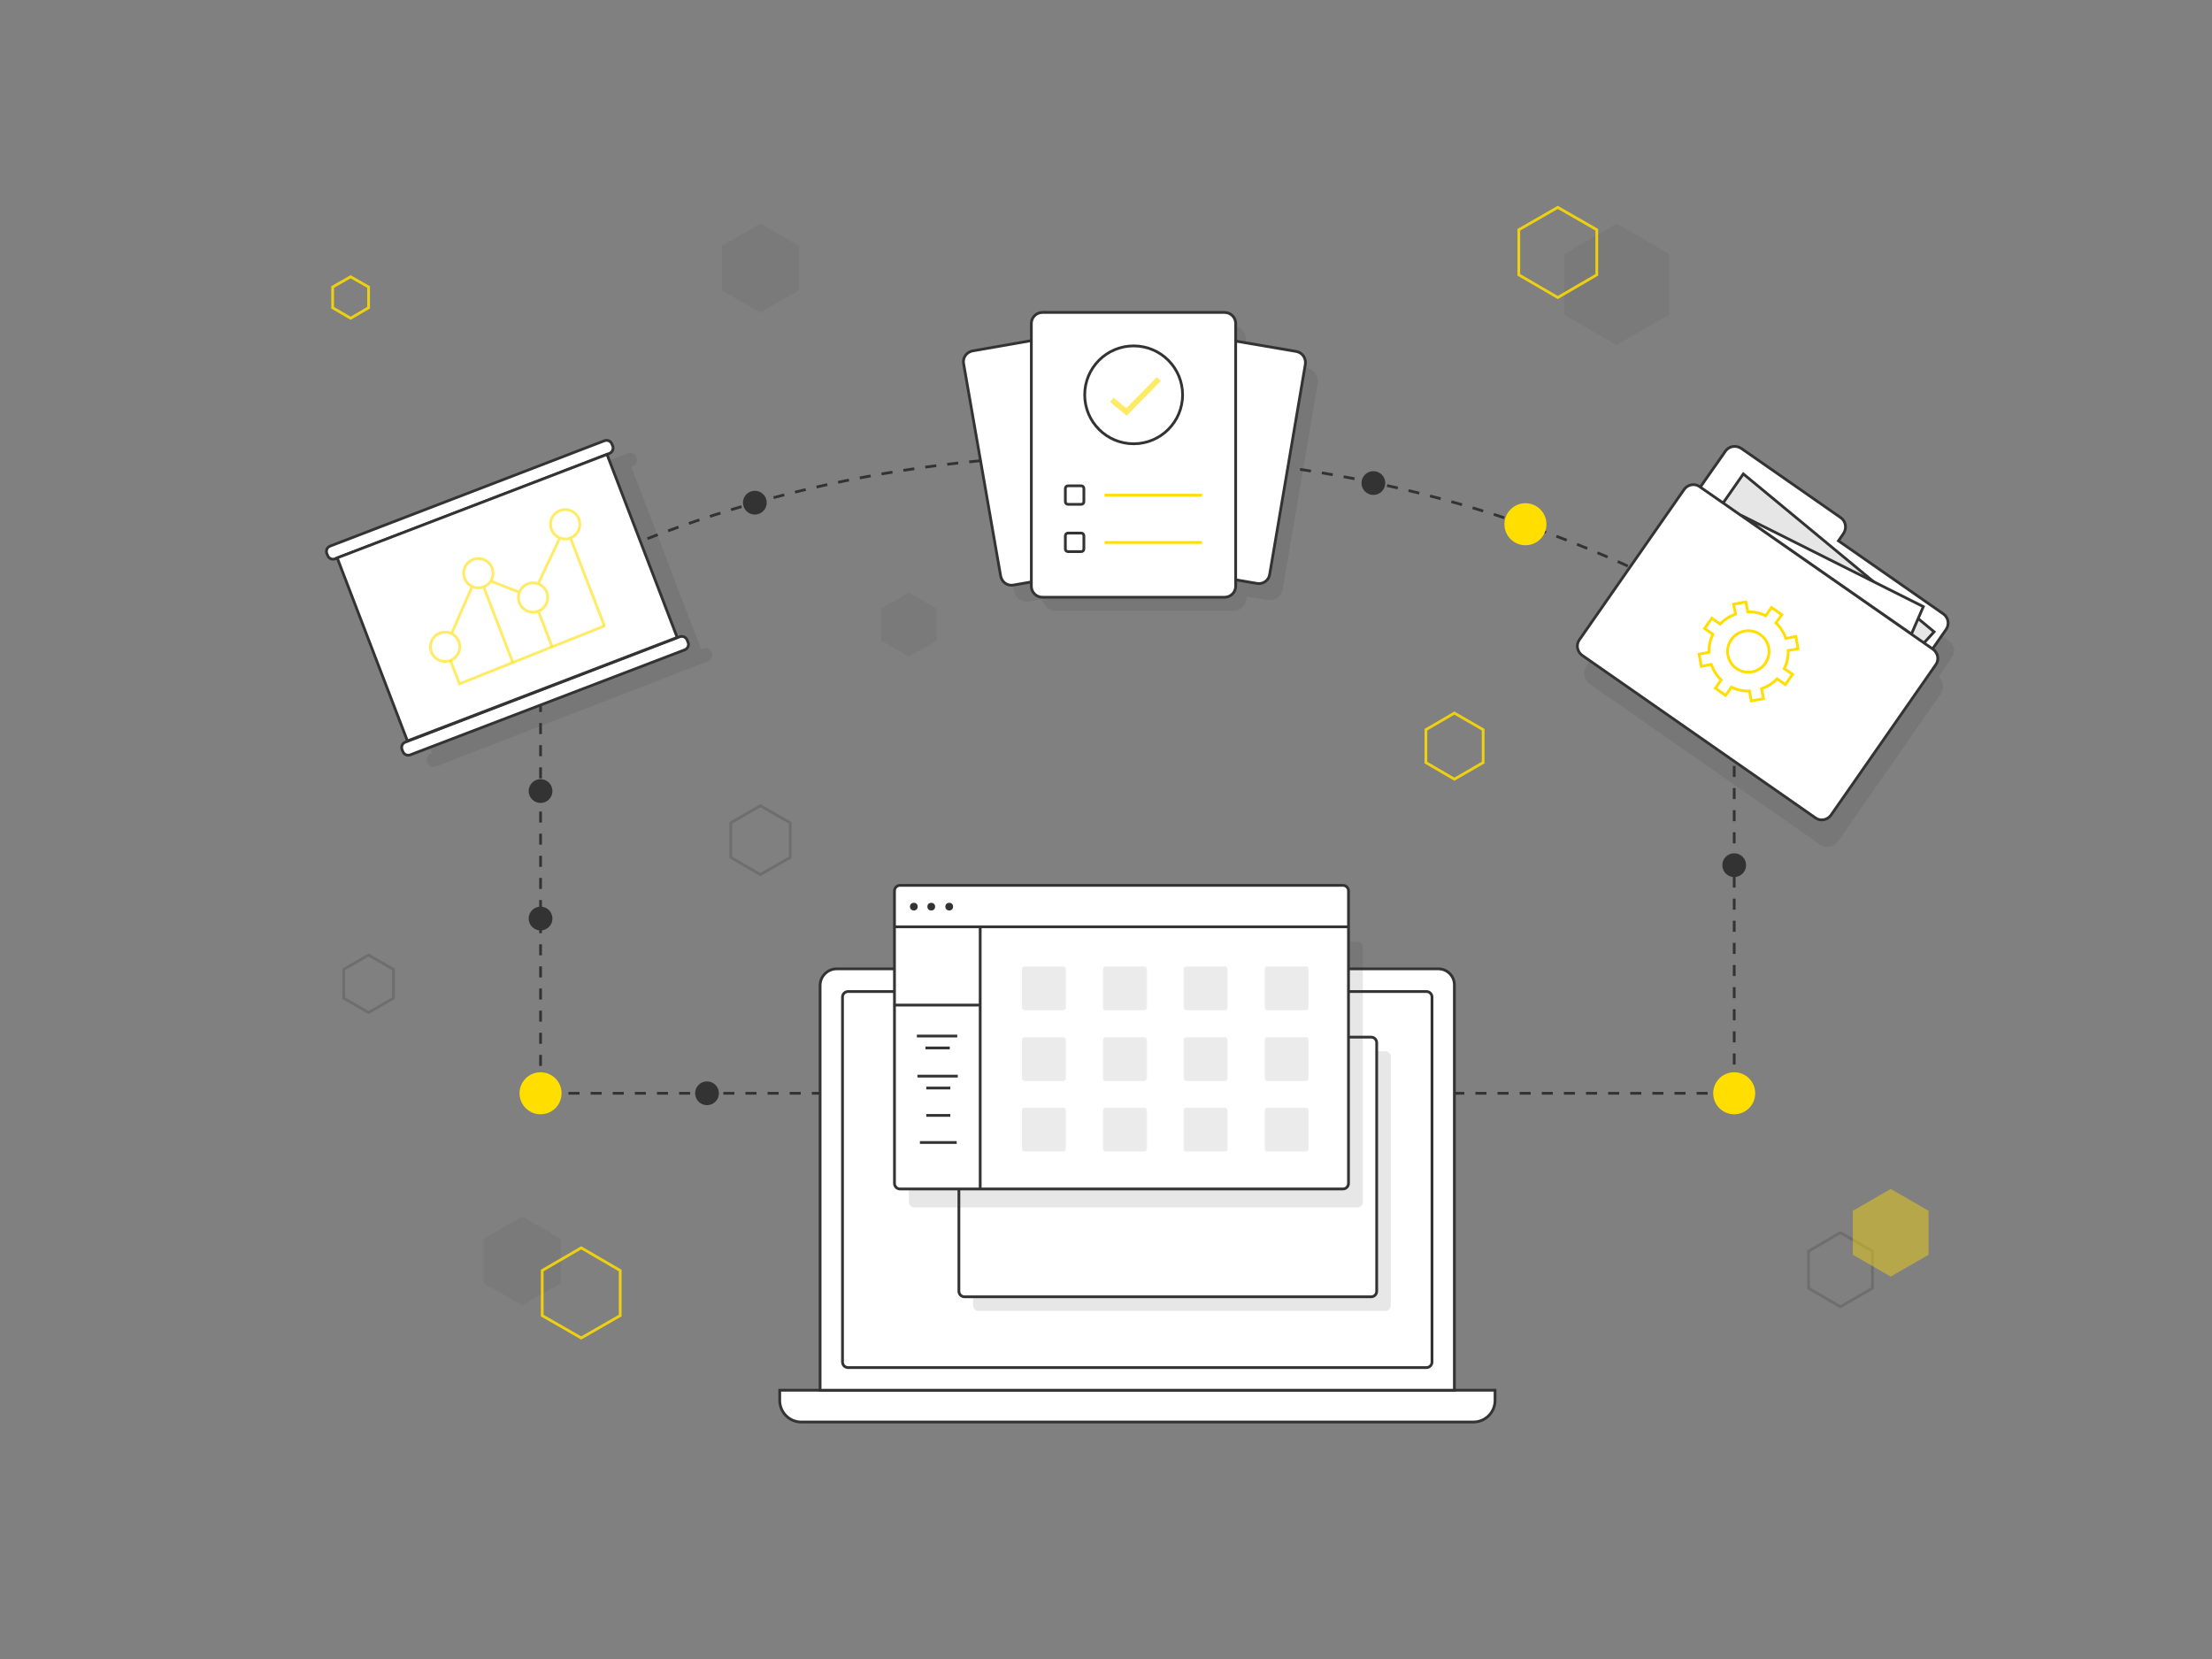 <svg id="Layer_1" xmlns="http://www.w3.org/2000/svg" viewBox="0 0 800 600"><rect x="0" y="0" width="800" height="600" fill="#808080" stroke="none"/><style>.st0{opacity:5.000000e-02}.st1,.st4{fill:none;stroke-miterlimit:10}.st1{opacity:.86;stroke:#fedd00}.st4{stroke:#333;stroke-dasharray:4}.st5{opacity:.12;fill:#333}.st6{fill:#fff;stroke:#333;stroke-miterlimit:10}.st9{fill:#333}.st10{fill:#ffde00}.st12{fill:none;stroke:#ffde00;stroke-miterlimit:10}</style><path class="st0" d="M202.8 464.1V448l-14-8-13.9 8v16.1l13.9 8zM289 105V88.9l-14-8-13.9 8V105l13.9 8zm49.7 126.7v-11.6l-10-5.7-10 5.7v11.6l10 5.8z"/><path class="st1" d="M224.3 475.8v-16.3l-14.1-8.2-14.1 8.2v16.3l14.1 8.1z"/><path class="st0" d="M565.7 91.9v21.9l19 11 19-11V91.9l-19-11z"/><path class="st1" d="M549.3 83.1v16.3l14.1 8.2 14.1-8.2V83.1L563.4 75zm-12.9 192.7v-11.9l-10.4-6-10.3 6v11.9l10.3 6zM133.3 111.3v-7.5l-6.5-3.7-6.5 3.7v7.5l6.5 3.8z"/><path d="M142.3 361v-10.4l-9-5.2-9 5.2V361l9 5.2zm143.5-50.9v-12.5l-10.8-6.2-10.7 6.2v12.5l10.7 6.2zm391.4 155.8v-13.4l-11.6-6.7-11.5 6.7v13.4l11.5 6.7z" opacity=".14" stroke="#000" fill="none" stroke-miterlimit="10"/><path opacity=".42" fill="#fedd00" d="M697.5 453.8v-15.9l-13.7-7.9-13.7 7.9v15.9l13.7 7.9z"/><path class="st4" d="M627.2 245v150.4H195.5V245"/><path class="st5" d="M472.6 133.1l-22-3.7v-6.8c0-2.6-2.1-4.7-4.7-4.7h-64.4c-2.6 0-4.7 2.1-4.7 4.7v6.8l-19.4 3.4c-2.6.4-4.3 2.9-3.8 5.5l13.2 75.4c.4 2.6 2.9 4.3 5.5 3.8l4.7-.8c.3 2.3 2.3 4.2 4.7 4.2h64.4c2.6 0 4.7-2.1 4.7-4.7v-.5l7.7 1.3c2.6.4 5-1.3 5.4-3.9l12.7-74.6c.3-2.5-1.4-5-4-5.4z"/><path class="st6" d="M532.8 514.3h-243c-4.3 0-7.8-3.5-7.8-7.8v-3.7h258.7v3.7c0 4.3-3.5 7.8-7.9 7.8z"/><path class="st6" d="M526 502.8H296.6V356.4c0-3.3 2.7-6 6-6h217.6c3.2 0 5.8 2.6 5.8 5.8v146.6z"/><path class="st6" d="M515.9 494.6H306.7c-1.1 0-2-.9-2-2v-132c0-1.1.9-2 2-2h209.2c1.1 0 2 .9 2 2v132c0 1.1-.9 2-2 2z"/><path class="st5" d="M501 474.1H353.9c-1.1 0-2-.9-2-2v-89.9c0-1.1.9-2 2-2H501c1.1 0 2 .9 2 2v89.9c0 1.1-.9 2-2 2z"/><path class="st6" d="M495.9 469H348.8c-1.1 0-2-.9-2-2v-89.9c0-1.1.9-2 2-2h147.1c1.1 0 2 .9 2 2V467c0 1.1-.9 2-2 2z"/><path class="st5" d="M490.9 436.7H330.7c-1.1 0-2-.9-2-2v-92.1c0-1.1.9-2 2-2h160.2c1.1 0 2 .9 2 2v92.1c0 1.1-.9 2-2 2z"/><path class="st6" d="M485.7 430H325.5c-1.1 0-2-.9-2-2V322.2c0-1.1.9-2 2-2h160.2c1.1 0 2 .9 2 2V428c0 1.1-.9 2-2 2zm-162.2-94.8h164.2"/><path d="M384.5 365.4h-13.9c-.6 0-1-.4-1-1v-13.9c0-.6.4-1 1-1h13.9c.6 0 1 .4 1 1v13.9c0 .6-.4 1-1 1zm0 25.6h-13.9c-.6 0-1-.4-1-1v-13.9c0-.6.4-1 1-1h13.9c.6 0 1 .4 1 1V390c0 .5-.4 1-1 1zm0 25.5h-13.9c-.6 0-1-.4-1-1v-13.9c0-.6.4-1 1-1h13.9c.6 0 1 .4 1 1v13.9c0 .6-.4 1-1 1zm29.3-51.1h-13.9c-.6 0-1-.4-1-1v-13.9c0-.6.4-1 1-1h13.9c.6 0 1 .4 1 1v13.9c0 .6-.5 1-1 1zm0 25.6h-13.9c-.6 0-1-.4-1-1v-13.9c0-.6.4-1 1-1h13.9c.6 0 1 .4 1 1V390c0 .5-.5 1-1 1zm0 25.5h-13.9c-.6 0-1-.4-1-1v-13.9c0-.6.4-1 1-1h13.9c.6 0 1 .4 1 1v13.9c0 .6-.5 1-1 1zm29.2-51.1h-13.9c-.6 0-1-.4-1-1v-13.9c0-.6.4-1 1-1H443c.6 0 1 .4 1 1v13.9c0 .6-.4 1-1 1zm0 25.6h-13.9c-.6 0-1-.4-1-1v-13.9c0-.6.4-1 1-1H443c.6 0 1 .4 1 1V390c0 .5-.4 1-1 1zm0 25.5h-13.9c-.6 0-1-.4-1-1v-13.9c0-.6.4-1 1-1H443c.6 0 1 .4 1 1v13.9c0 .6-.4 1-1 1zm29.3-51.1h-13.9c-.6 0-1-.4-1-1v-13.9c0-.6.4-1 1-1h13.9c.6 0 1 .4 1 1v13.9c0 .6-.5 1-1 1zm0 25.6h-13.9c-.6 0-1-.4-1-1v-13.9c0-.6.4-1 1-1h13.9c.6 0 1 .4 1 1V390c0 .5-.5 1-1 1zm0 25.5h-13.9c-.6 0-1-.4-1-1v-13.9c0-.6.4-1 1-1h13.9c.6 0 1 .4 1 1v13.9c0 .6-.5 1-1 1z" opacity=".1" fill="#333" stroke="#fff" stroke-miterlimit="10"/><path d="M354.5 335.2v94.6m-31-66.3h31" fill="none" stroke="#333" stroke-miterlimit="10"/><circle class="st9" cx="330.5" cy="327.9" r="1.4"/><circle class="st9" cx="336.8" cy="327.9" r="1.4"/><circle class="st9" cx="343.3" cy="327.9" r="1.4"/><path class="st6" d="M331.6 374.7h14.6m-11.5 4.3h8.8m-11.7 10.2h14.6m-11.4 4.3h8.7m-8.7 9.9h8.7m-11 9.8H346"/><circle class="st10" cx="627.2" cy="395.4" r="7.6"/><circle class="st10" cx="195.5" cy="395.4" r="7.6"/><circle class="st9" cx="627.2" cy="312.9" r="4.3"/><circle class="st9" cx="255.7" cy="395.4" r="4.3"/><circle class="st9" cx="195.5" cy="332.2" r="4.3"/><circle class="st9" cx="195.5" cy="286.1" r="4.3"/><circle class="st9" cx="273" cy="181.8" r="4.3"/><circle class="st9" cx="496.7" cy="174.7" r="4.3"/><path class="st4" d="M183.4 218.4c61.8-34 136.2-53.9 216.2-53.9 83.7 0 161.2 21.7 224.6 58.6"/><path class="st6" d="M434.5 199.7l-68 11.9c-2.2.4-4.2-1.1-4.6-3.3l-13.4-76.8c-.4-2.2 1.1-4.2 3.3-4.6l68-11.9c2.2-.4 4.2 1.1 4.6 3.3l13.4 76.8c.3 2.1-1.2 4.2-3.3 4.6z"/><path class="st6" d="M454.6 211l-68-11.6c-2.2-.4-3.6-2.4-3.3-4.6l12.9-76c.4-2.2 2.4-3.6 4.6-3.3l68 11.6c2.2.4 3.6 2.4 3.3 4.6l-12.9 76c-.3 2.2-2.4 3.7-4.6 3.3z"/><path class="st6" d="M442.9 216H377c-2.2 0-4-1.8-4-4v-95c0-2.2 1.8-4 4-4h65.9c2.2 0 4 1.8 4 4v95c0 2.2-1.8 4-4 4z"/><circle class="st6" cx="410" cy="142.8" r="17.7"/><path opacity=".61" fill="none" stroke="#ffde00" stroke-width="2" stroke-miterlimit="10" d="M402.1 144.6l5.3 4.4 11.7-11.9"/><path class="st12" d="M399.5 179.1h35.2m-35.2 17.1h35.2"/><path class="st6" d="M391 182.4h-4.7c-.6 0-1-.4-1-1v-4.7c0-.6.4-1 1-1h4.7c.6 0 1 .4 1 1v4.7c0 .6-.4 1-1 1zm0 17.1h-4.7c-.6 0-1-.4-1-1v-4.7c0-.6.4-1 1-1h4.7c.6 0 1 .4 1 1v4.7c0 .6-.4 1-1 1z"/><circle class="st10" cx="551.7" cy="189.6" r="7.6"/><path class="st5" d="M704.9 231.9L667 205.5l1.8-2.6c1.3-1.9.9-4.5-1-5.8l-35.9-25c-1.9-1.3-4.5-.9-5.8 1l-3.9 5.6c-.1.1-.2.2-.3.4l-4.9 7c-2.1-1.1-4.7-.5-6.1 1.4l-37.1 53.3c-1.5 2.1-1 5.1 1.2 6.6l83.2 58c2.1 1.5 5.1 1 6.6-1.2l37.1-53.3c1.4-2 1-4.6-.8-6.2l4.9-7c1.3-1.9.8-4.5-1.1-5.8zM257.5 236c-.5-1.3-1.9-1.9-3.2-1.4l-.7.3-25.3-66.1.5-.2c1.3-.5 1.9-1.9 1.4-3.2-.5-1.3-1.9-1.9-3.2-1.4l-98.5 37.8c-1.3.5-1.9 1.9-1.4 3.2.5 1.3 1.9 1.9 3.2 1.4l.5-.2 25.4 66.2-.3.2c-1.3.5-1.9 1.9-1.4 3.2.5 1.3 1.9 1.9 3.2 1.4l98.5-38.1c1.1-.4 1.8-1.8 1.3-3.1z"/><path class="st6" d="M702.8 222l-37.9-26.4 1.8-2.6c1.3-1.9.9-4.5-1-5.8l-35.9-25c-1.9-1.3-4.5-.9-5.8 1l-3.9 5.6c-.1.1-.2.2-.3.4L582 223.3c-1.3 1.9-.9 4.5 1 5.8l77.2 53.8c1.9 1.3 4.5.9 5.8-1l37.8-54.2c1.3-1.8.9-4.4-1-5.7z"/><path fill="#e6e6e6" stroke="#333" stroke-miterlimit="10" d="M694.3 234.2l-72.5-50.3 8.7-12.5 69 57.1z"/><path class="st6" d="M695.6 219.4l-4.3 9.9-61.9-43.1zm-39 76.4L572.2 237c-1.8-1.3-2.3-3.8-1-5.6l37.9-54.4c1.3-1.8 3.8-2.3 5.6-1l84.4 58.8c1.8 1.3 2.3 3.8 1 5.6l-37.9 54.4c-1.3 1.8-3.8 2.3-5.6 1z"/><path class="st12" d="M650.3 234.6l-.8-4.4-3.6.7c-.8-2.2-2-4.1-3.6-5.6l2.1-3-3.7-2.6-2.1 3c-2-1-4.2-1.5-6.5-1.4l-.7-3.6-4.4.8.7 3.6c-2.2.8-4.1 2-5.6 3.6l-3-2.1-2.6 3.7 3 2.1c-1 2-1.5 4.2-1.4 6.5l-3.6.7.8 4.4 3.6-.7c.8 2.2 2 4.1 3.6 5.6l-2.1 3 3.7 2.6 2.1-3c2 1 4.2 1.5 6.5 1.4l.7 3.6 4.4-.8-.7-3.6c2.2-.8 4.1-2 5.6-3.6l3 2.1 2.6-3.7-3-2.1c1-2 1.5-4.2 1.4-6.5l3.6-.7z"/><ellipse transform="rotate(-10.446 632.4 235.613)" class="st12" cx="632.3" cy="235.6" rx="7.5" ry="7.5"/><path class="st6" d="M247.7 235l-99.3 38c-1.1.4-2.3-.1-2.7-1.2l-.3-.7c-.4-1.1.1-2.3 1.2-2.7l99.2-38.1c1.1-.4 2.3.1 2.7 1.2l.3.7c.5 1.1 0 2.3-1.1 2.8zm-27.3-71l-99.2 38.1c-1.1.4-2.3-.1-2.7-1.2l-.3-.7c-.4-1.1.1-2.3 1.2-2.7l99.2-38.1c1.1-.4 2.3.1 2.7 1.2l.3.7c.4 1.1-.2 2.3-1.2 2.7z"/><path transform="rotate(-20.981 183.436 216.187)" class="st6" d="M131.2 180.7h104.5v70.9H131.2z"/><path d="M165.7 247.5l53.1-21.2m-55.9 12.5l3.4 8.8" opacity=".6" fill="none" stroke="#ffde00" stroke-miterlimit="10"/><g opacity=".6"><ellipse transform="rotate(-20.981 161.02 233.954)" class="st12" cx="161" cy="233.9" rx="5.3" ry="5.3"/><ellipse transform="rotate(-20.981 173.004 207.288)" class="st12" cx="173" cy="207.3" rx="5.3" ry="5.3"/><ellipse transform="rotate(-20.981 192.779 216.13)" class="st12" cx="192.8" cy="216.1" rx="5.3" ry="5.3"/><ellipse transform="rotate(-20.981 204.446 189.584)" class="st12" cx="204.4" cy="189.6" rx="5.3" ry="5.3"/><path class="st12" d="M163.3 229.2l7.5-17.2m6.6-1.9l10.4 4.1m6.8-3l7.9-16.7m-27.6 17.7l10.6 27.5m9.2-18.7l5 13m6.6-39.5l12.3 31.9"/></g></svg>